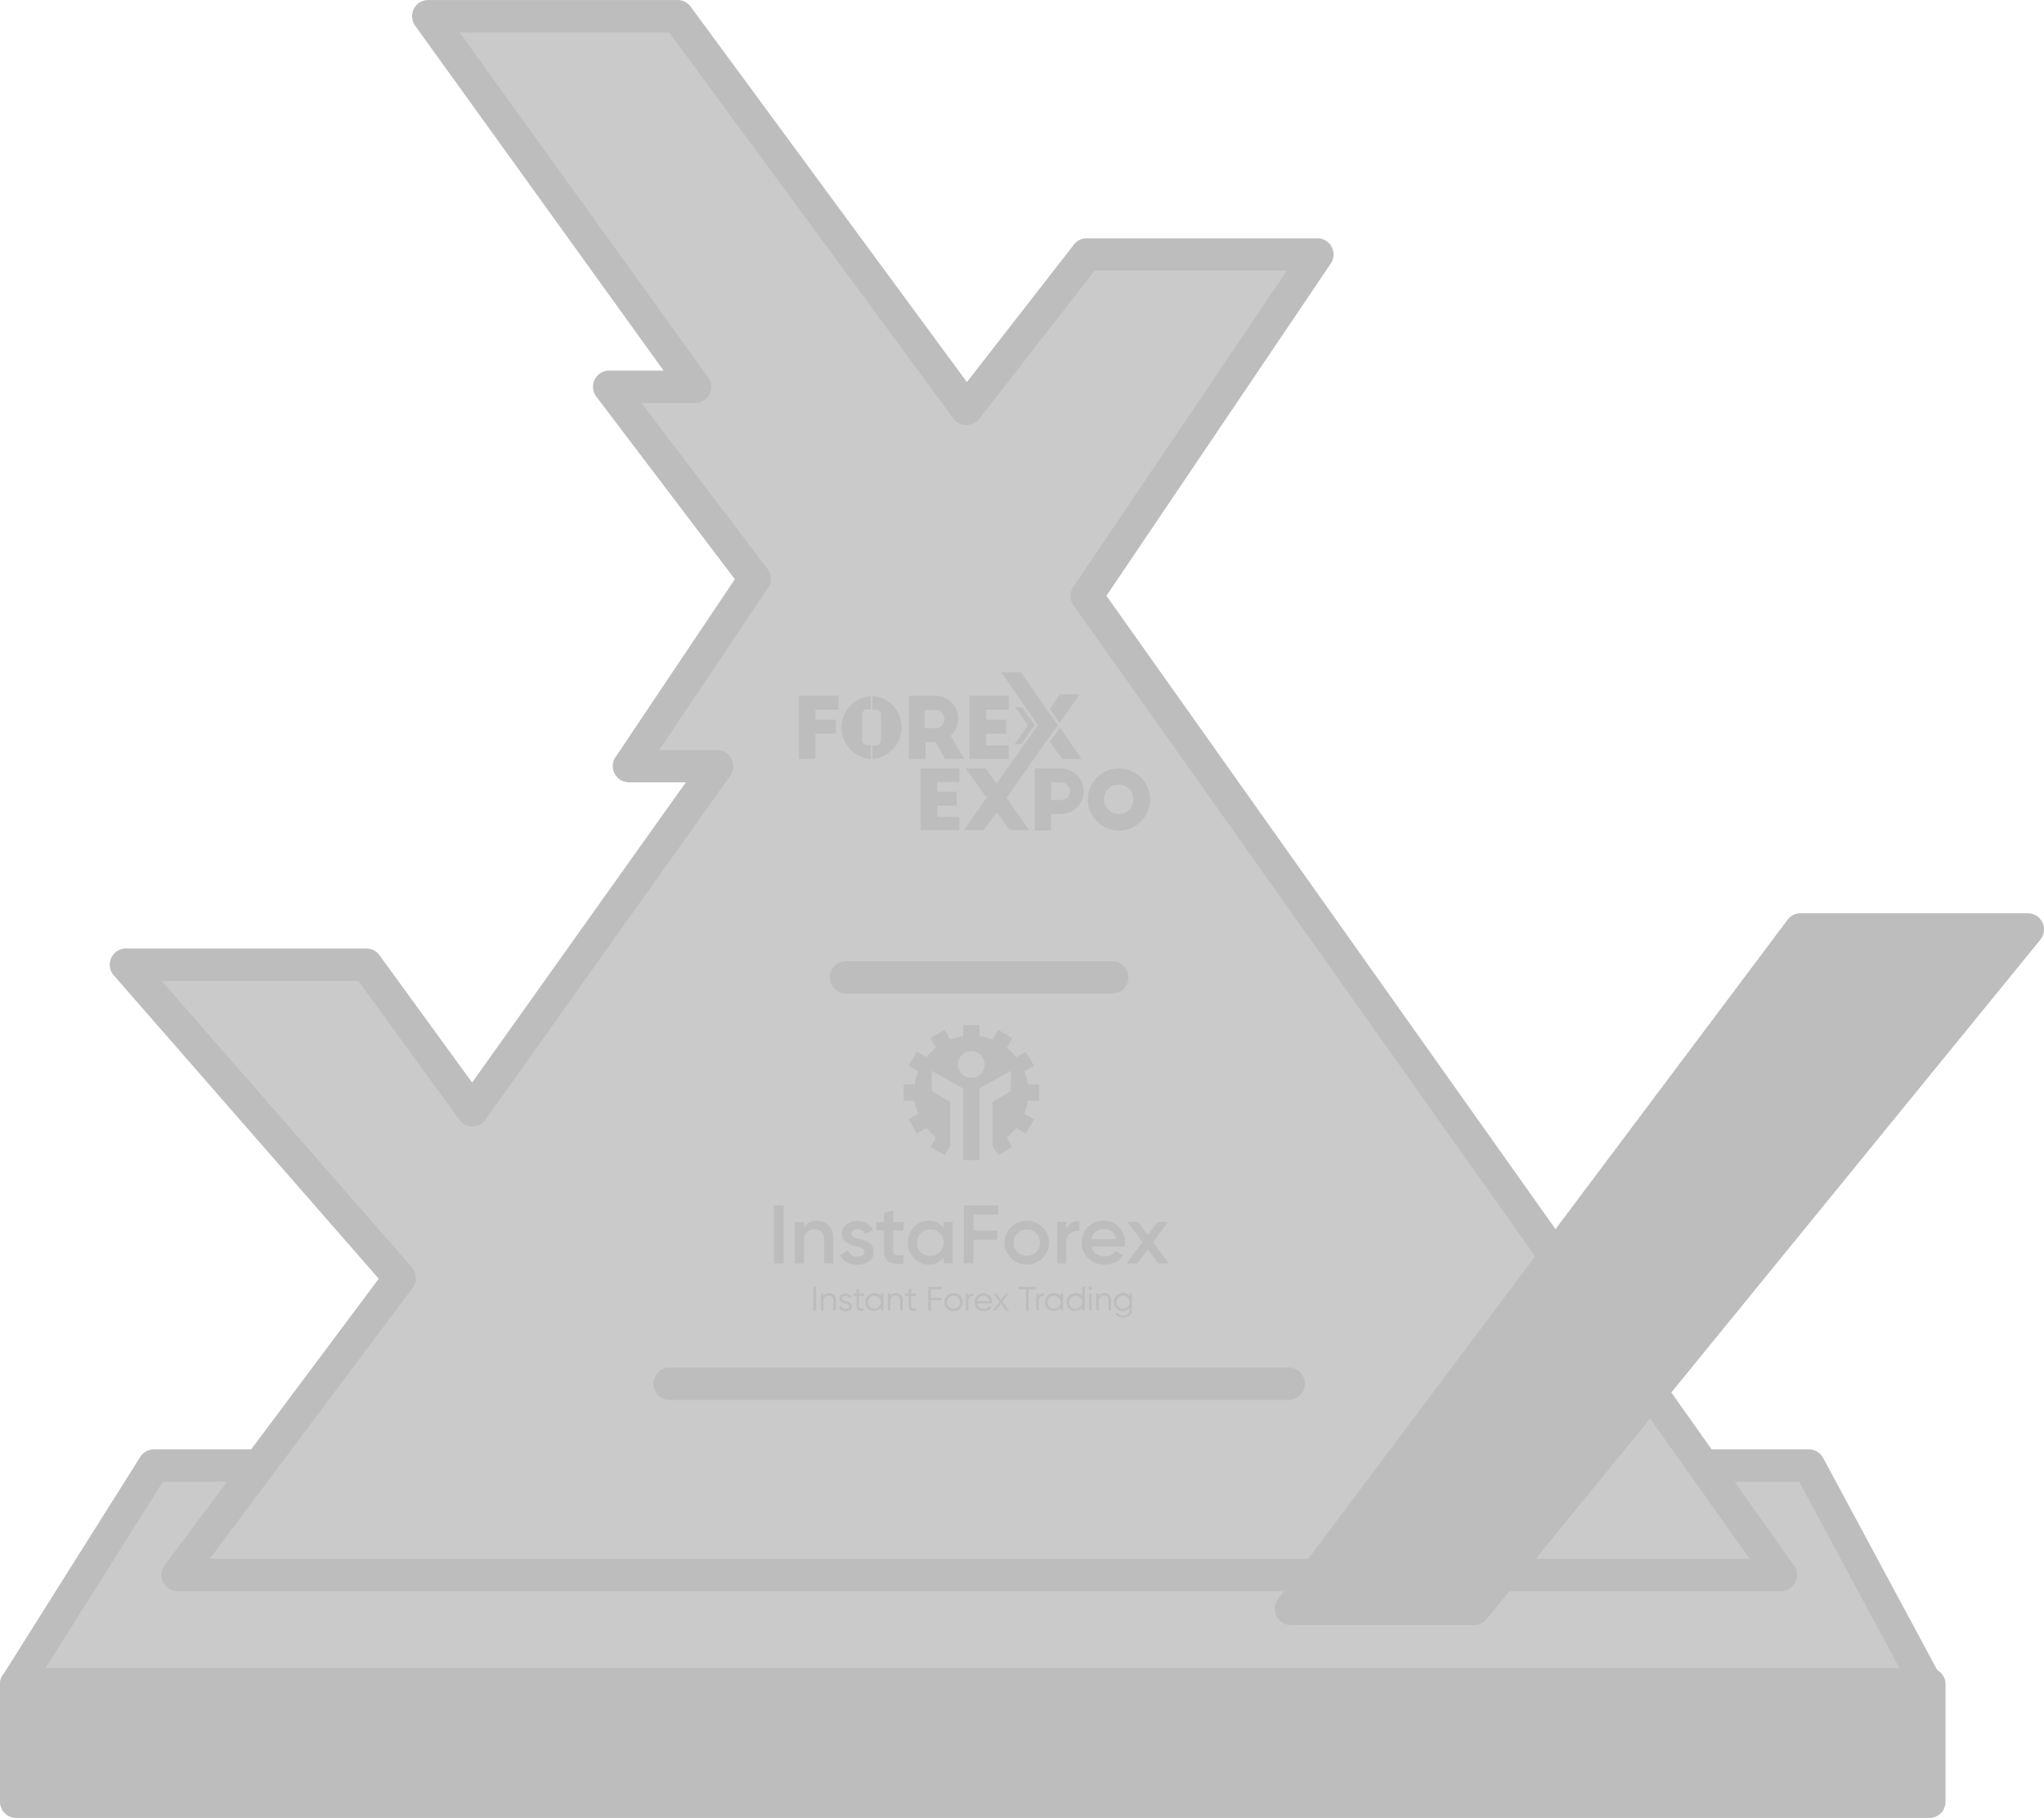<svg id="_34" data-name="34" xmlns="http://www.w3.org/2000/svg" width="63.121" height="56.153" viewBox="0 0 63.121 56.153">
  <g id="Сгруппировать_293" data-name="Сгруппировать 293" transform="translate(-332.529 -865.371)">
    <path id="Контур_23018" data-name="Контур 23018" d="M3765.029,921.023h59.08v-3.632h-59.08Z" transform="translate(-3432)" fill="#bdbdbd"/>
    <path id="Контур_23000" data-name="Контур 23000" d="M3824.109,921.523h-59.08a.5.5,0,0,1-.5-.5v-3.632a.5.5,0,0,1,.5-.5h59.08a.5.5,0,0,1,.5.5v3.632A.5.5,0,0,1,3824.109,921.523Zm-58.58-1h58.08v-2.632h-58.08Z" transform="translate(-3432)" fill="#bdbdbd"/>
  </g>
  <g id="Сгруппировать_292" data-name="Сгруппировать 292" transform="translate(-332.529 -865.371)">
    <path id="Контур_23019" data-name="Контур 23019" d="M3765.029,917.392h58.991l-3.632-6.754h-51.107Z" transform="translate(-3432)" fill="#cacaca"/>
    <path id="Контур_23001" data-name="Контур 23001" d="M3824.021,917.892h-58.991a.5.5,0,0,1-.423-.766l4.252-6.754a.5.5,0,0,1,.423-.234h51.107a.5.5,0,0,1,.44.263l3.632,6.754a.5.5,0,0,1-.44.737Zm-58.086-1h57.249l-3.094-5.754h-50.532Z" transform="translate(-3432)" fill="#bdbdbd"/>
  </g>
  <g id="Сгруппировать_291" data-name="Сгруппировать 291" transform="translate(-332.529 -865.371)">
    <path id="Контур_23020" data-name="Контур 23020" d="M3770.012,914.015h49.514l-21.435-30.237,7.122-10.549h-7.122L3794.378,878l-8.926-12.128h-7.7L3786,877.317h-2.657l4.5,5.928-3.884,5.791h2.726l-7.563,10.629-3.271-4.5h-7.427l8.449,9.675Z" transform="translate(-3432)" fill="#cacaca"/>
    <path id="Контур_23002" data-name="Контур 23002" d="M3819.525,914.515h-49.514a.5.5,0,0,1-.4-.8l6.614-8.848-8.183-9.371a.5.5,0,0,1,.377-.829h7.427a.5.5,0,0,1,.4.206l2.862,3.935,6.6-9.273h-1.756a.5.5,0,0,1-.415-.779l3.685-5.495-4.281-5.643a.5.5,0,0,1,.4-.8h1.681l-7.674-10.654a.5.5,0,0,1,.406-.792h7.7a.5.5,0,0,1,.4.2l8.534,11.6,3.306-4.248a.5.5,0,0,1,.395-.193h7.122a.5.5,0,0,1,.414.78l-6.928,10.262,21.235,29.955a.5.5,0,0,1-.408.789Zm-48.516-1h47.548l-20.876-29.448a.5.5,0,0,1-.006-.569l6.595-9.769h-5.936l-3.562,4.576a.5.5,0,0,1-.395.193h-.007a.5.5,0,0,1-.4-.2l-8.776-11.924h-6.47l7.674,10.654a.5.5,0,0,1-.406.792h-1.65l3.889,5.125a.5.5,0,0,1,.017.581l-3.362,5.013h1.788a.5.5,0,0,1,.407.79l-7.563,10.629a.5.5,0,0,1-.4.21h0a.5.5,0,0,1-.4-.206l-3.121-4.291h-6.072l7.725,8.846a.5.5,0,0,1,.024.628Z" transform="translate(-3432)" fill="#bdbdbd"/>
  </g>
  <g id="Сгруппировать_290" data-name="Сгруппировать 290" transform="translate(-332.529 -865.371)">
    <path id="Контур_23021" data-name="Контур 23021" d="M3804.394,915.064h5.656l17.1-20.985h-7.018Z" transform="translate(-3432)" fill="#bdbdbd"/>
    <path id="Контур_23003" data-name="Контур 23003" d="M3810.049,915.564h-5.656a.5.5,0,0,1-.4-.8l15.739-20.985a.5.5,0,0,1,.4-.2h7.018a.5.5,0,0,1,.388.816l-17.1,20.985A.5.5,0,0,1,3810.049,915.564Zm-4.656-1h4.418l16.286-19.985h-5.715Z" transform="translate(-3432)" fill="#bdbdbd"/>
  </g>
  <path id="Контур_23004" data-name="Контур 23004" d="M3804.324,908.61H3785.21a.5.5,0,0,1,0-1h19.115a.5.5,0,0,1,0,1Z" transform="translate(-3764.529 -865.371)" fill="#bdbdbd"/>
  <g id="Layer_2_1_" transform="translate(21.271 19.267)">
    <g id="Layer_1-2" transform="translate(3.4 1.5)">
      <path id="Контур_23005" data-name="Контур 23005" d="M3.4,7.7H4.622v.43h-.71v.314H4.54v.43H3.912v.779H3.4Z" transform="translate(-3.4 -6.979)" fill="#bdbdbd"/>
      <path id="Контур_23006" data-name="Контур 23006" d="M33.717,9.655l-.291-.524h-.314v.524H32.6V7.7h.814a.705.705,0,0,1,.71.71.688.688,0,0,1-.233.524l.407.71ZM33.1,8.7h.314a.279.279,0,0,0,.012-.558h-.337V8.7Z" transform="translate(-29.203 -6.979)" fill="#bdbdbd"/>
      <path id="Контур_23007" data-name="Контур 23007" d="M15.668,9.312h-.116a.154.154,0,0,1-.151-.151h0v-.8a.154.154,0,0,1,.151-.151h.116V7.8a.974.974,0,0,0,0,1.943Z" transform="translate(-13.446 -7.067)" fill="#bdbdbd"/>
      <path id="Контур_23008" data-name="Контур 23008" d="M22.9,7.8v.419h.116a.154.154,0,0,1,.151.151h0v.8a.154.154,0,0,1-.151.151H22.9v.419A.969.969,0,0,0,23.8,8.7a.954.954,0,0,0-.9-.9" transform="translate(-20.631 -7.067)" fill="#bdbdbd"/>
      <path id="Контур_23009" data-name="Контур 23009" d="M48.7,7.7h1.21v.43h-.7v.314h.617v.43h-.617v.361h.7v.419H48.7Z" transform="translate(-43.43 -6.979)" fill="#bdbdbd"/>
      <path id="Контур_23010" data-name="Контур 23010" d="M70.3,8.184l.628-.884h-.617L70,7.754Z" transform="translate(-62.252 -6.625)" fill="#bdbdbd"/>
      <path id="Контур_23011" data-name="Контур 23011" d="M57.791,3.862l.524-.721V3.129h0L57.186,1.512h0L57.175,1.5h-.6L57.7,3.129l-1.2,1.71h.6l.7-.977Z" transform="translate(-50.322 -1.5)" fill="#bdbdbd"/>
      <path id="Контур_23012" data-name="Контур 23012" d="M61.142,11.591l.175-.244h0l-.384-.547h-.209l.384.547-.407.582h.209Z" transform="translate(-54.034 -9.718)" fill="#bdbdbd"/>
      <path id="Контур_23013" data-name="Контур 23013" d="M70.43,16.363h0l-.116-.163L70,16.63l.384.535h.6Z" transform="translate(-62.252 -14.49)" fill="#bdbdbd"/>
      <path id="Контур_23014" data-name="Контур 23014" d="M35.7,27h1.2v.419h-.686v.3h.6v.43h-.6V28.5H36.9v.407H35.7Z" transform="translate(-31.942 -24.033)" fill="#bdbdbd"/>
      <path id="Контур_23015" data-name="Контур 23015" d="M49.155,27l-.64.907.7,1h-.6l-.4-.558-.4.558H47.2l.7-1L47.258,27h.617l.337.477L48.538,27Z" transform="translate(-42.104 -24.033)" fill="#bdbdbd"/>
      <path id="Контур_23016" data-name="Контур 23016" d="M66,27h.8a.7.7,0,0,1,.012,1.408H66.5v.512H66Zm.5.977h.314a.273.273,0,0,0,.279-.268.279.279,0,0,0-.256-.279h-.326l-.012.547Z" transform="translate(-58.717 -24.033)" fill="#bdbdbd"/>
      <path id="Контур_23017" data-name="Контур 23017" d="M81.054,27a.96.96,0,1,1-.954.966h0A.961.961,0,0,1,81.054,27m0,.5a.454.454,0,1,0,.454.454h0a.447.447,0,0,0-.454-.454h0" transform="translate(-71.177 -24.033)" fill="#bdbdbd"/>
    </g>
  </g>
  <path id="Контур_23018-2" data-name="Контур 23018" d="M3798.875,896.062h-8.221a.5.5,0,0,1,0-1h8.221a.5.5,0,0,1,0,1Z" transform="translate(-3764.529 -865.371)" fill="#bdbdbd"/>
  <g id="Сгруппировать_294" data-name="Сгруппировать 294" transform="translate(-301.098 -799.344)">
    <g id="tagline" transform="translate(326.219 839.009)">
      <path id="Контур_14153" data-name="Контур 14153" d="M-534.681-673.168l0,0,.068-.039,0,0a.185.185,0,0,0,.183.092.2.2,0,0,0,.139-.046.161.161,0,0,0,.05-.125v-.067a.239.239,0,0,1-.207.1.267.267,0,0,1-.195-.081.27.27,0,0,1-.08-.2.27.27,0,0,1,.08-.2.267.267,0,0,1,.195-.081.239.239,0,0,1,.207.1v-.092h.078v.505a.224.224,0,0,1-.079.181.285.285,0,0,1-.188.066A.257.257,0,0,1-534.681-673.168Zm.1-.5a.2.2,0,0,0-.058.143.2.2,0,0,0,.058.144.2.2,0,0,0,.143.058.2.2,0,0,0,.143-.058.2.2,0,0,0,.058-.144.2.2,0,0,0-.058-.143.194.194,0,0,0-.143-.059A.194.194,0,0,0-534.585-673.667Zm-1.522.34a.271.271,0,0,1-.08-.2.27.27,0,0,1,.08-.2.267.267,0,0,1,.195-.081.239.239,0,0,1,.207.1v-.3h.078v.739h-.078v-.092a.239.239,0,0,1-.207.1A.267.267,0,0,1-536.107-673.327Zm.056-.34a.2.2,0,0,0-.058.143.2.2,0,0,0,.058.144.2.2,0,0,0,.143.058.2.2,0,0,0,.143-.058.2.2,0,0,0,.058-.144.2.2,0,0,0-.058-.143.194.194,0,0,0-.143-.059A.194.194,0,0,0-536.05-673.667Zm-.722.34a.271.271,0,0,1-.08-.2.27.27,0,0,1,.08-.2.267.267,0,0,1,.195-.081.239.239,0,0,1,.207.1v-.092h.078v.53h-.078v-.092a.239.239,0,0,1-.207.1A.267.267,0,0,1-536.773-673.327Zm.056-.34a.2.2,0,0,0-.058.143.2.2,0,0,0,.058.144.2.2,0,0,0,.143.058.2.2,0,0,0,.143-.058.2.2,0,0,0,.058-.144.2.2,0,0,0-.058-.143.194.194,0,0,0-.143-.059A.2.2,0,0,0-536.716-673.667Zm-2.232.342a.271.271,0,0,1-.079-.2.271.271,0,0,1,.078-.2.269.269,0,0,1,.2-.079.239.239,0,0,1,.191.084.286.286,0,0,1,.073.2s0,.014,0,.033v0h-.458a.185.185,0,0,0,.065.118.211.211,0,0,0,.139.046.173.173,0,0,0,.165-.086l0,0,.068.04,0,0a.247.247,0,0,1-.1.09.292.292,0,0,1-.138.032A.278.278,0,0,1-538.948-673.325Zm.065-.354a.192.192,0,0,0-.063.119h.38a.191.191,0,0,0-.062-.121.184.184,0,0,0-.122-.045A.2.2,0,0,0-538.883-673.68Zm-.994.353a.27.27,0,0,1-.081-.2.267.267,0,0,1,.081-.2.272.272,0,0,1,.2-.08.271.271,0,0,1,.2.08.265.265,0,0,1,.082.2.271.271,0,0,1-.082.2.275.275,0,0,1-.2.079A.274.274,0,0,1-539.878-673.326Zm.055-.341a.2.2,0,0,0-.058.143.2.2,0,0,0,.058.144.2.2,0,0,0,.143.058.2.2,0,0,0,.144-.058.2.2,0,0,0,.058-.144.2.2,0,0,0-.058-.143.2.2,0,0,0-.144-.059A.2.2,0,0,0-539.823-673.667Zm-2.5.34a.271.271,0,0,1-.08-.2.27.27,0,0,1,.08-.2.267.267,0,0,1,.195-.081.239.239,0,0,1,.207.1v-.092h.078v.53h-.078v-.092a.238.238,0,0,1-.207.1A.267.267,0,0,1-542.322-673.327Zm.056-.34a.2.2,0,0,0-.058.143.2.2,0,0,0,.058.144.2.2,0,0,0,.143.058.2.2,0,0,0,.143-.058.2.2,0,0,0,.058-.144.2.2,0,0,0-.058-.143.2.2,0,0,0-.143-.059A.194.194,0,0,0-542.265-673.667Zm-.874.387a.186.186,0,0,1-.077-.089v0l.066-.039,0,.005a.118.118,0,0,0,.051.062.165.165,0,0,0,.088.023.158.158,0,0,0,.085-.02.064.064,0,0,0,.031-.059c0-.038-.035-.066-.1-.084l-.04-.01-.037-.012a.222.222,0,0,1-.04-.016l-.031-.019a.1.1,0,0,1-.029-.027.174.174,0,0,1-.016-.034.132.132,0,0,1-.008-.045.139.139,0,0,1,.052-.11.2.2,0,0,1,.132-.044.224.224,0,0,1,.114.029.177.177,0,0,1,.073.08l0,0-.065.038,0,0a.116.116,0,0,0-.122-.07.13.13,0,0,0-.076.021.065.065,0,0,0-.029.057c0,.038.035.066.1.084l.04.01.037.011a.23.23,0,0,1,.04.016l.031.019a.1.1,0,0,1,.03.027.173.173,0,0,1,.016.034.133.133,0,0,1,.008.045.136.136,0,0,1-.055.112.214.214,0,0,1-.139.043A.244.244,0,0,1-543.139-673.28Zm2.133,0a.137.137,0,0,1-.056-.126v-.312h-.11v-.075h.11v-.124l.078-.023v.147h.151v.075h-.151v.312a.086.086,0,0,0,.016.058.063.063,0,0,0,.047.017l.083,0h0v.069h0a.476.476,0,0,1-.07.006A.191.191,0,0,1-541.007-673.276Zm-1.611,0a.137.137,0,0,1-.056-.126v-.312h-.11v-.075h.11v-.124l.078-.023v.147h.151v.075h-.151v.312a.086.086,0,0,0,.016.058.063.063,0,0,0,.047.017l.083,0h0v.069h0a.476.476,0,0,1-.07.006A.191.191,0,0,1-542.618-673.276Zm7.725.017v-.325a.147.147,0,0,0-.036-.106.136.136,0,0,0-.1-.037.158.158,0,0,0-.121.048.2.2,0,0,0-.044.142v.278h-.078v-.53h.078v.071a.2.2,0,0,1,.172-.084.2.2,0,0,1,.153.059.221.221,0,0,1,.057.159v.325Zm-.6,0v-.53h.078v.53Zm-1.629,0v-.53h.078v.074a.176.176,0,0,1,.161-.083h0v.075h0a.163.163,0,0,0-.117.042.169.169,0,0,0-.044.127v.294Zm-.319,0v-.661h-.225V-674h.532v.078h-.225v.661Zm-.609,0-.161-.212-.161.212h-.094l.208-.275-.195-.256h.094l.147.194.147-.194h.094l-.194.256.207.275Zm-1.247,0v-.53h.078v.074a.176.176,0,0,1,.161-.083h0v.075h0a.163.163,0,0,0-.117.042.169.169,0,0,0-.044.127v.294Zm-1.163,0V-674h.422v.078h-.34v.26h.324v.078h-.324v.323Zm-.868,0v-.325a.147.147,0,0,0-.036-.106.136.136,0,0,0-.1-.037.158.158,0,0,0-.121.048.2.2,0,0,0-.044.142v.278h-.078v-.53h.078v.071a.2.2,0,0,1,.172-.084.2.2,0,0,1,.153.059.221.221,0,0,1,.057.159v.325Zm-2.065,0v-.325a.147.147,0,0,0-.036-.106.136.136,0,0,0-.1-.037.158.158,0,0,0-.121.048.2.2,0,0,0-.044.142v.278h-.078v-.53h.078v.071a.2.2,0,0,1,.172-.084.2.2,0,0,1,.153.059.221.221,0,0,1,.057.159v.325Zm-.611,0V-674h.082v.739Zm8.51-.648a.052.052,0,0,1-.016-.038.052.052,0,0,1,.016-.039.053.053,0,0,1,.039-.016.053.053,0,0,1,.039.016.052.052,0,0,1,.016.039.052.052,0,0,1-.016.038.053.053,0,0,1-.039.016A.053.053,0,0,1-535.489-673.907Z" transform="translate(544 674.083)" fill="#bdbdbd"/>
    </g>
    <g id="logotype" transform="translate(325 836.554)">
      <path id="Контур_12374" data-name="Контур 12374" d="M2.1-19.205V-21h.3v1.795Zm1.329-1.315a.48.48,0,0,1,.363.142.534.534,0,0,1,.137.386v.787H3.648v-.759a.3.3,0,0,0-.078-.221.291.291,0,0,0-.213-.077.317.317,0,0,0-.242.094.387.387,0,0,0-.088.276v.687H2.745v-1.282h.281v.164A.449.449,0,0,1,3.429-20.521Zm1.053.387a.11.11,0,0,0,.062.1.775.775,0,0,0,.182.071,1.555,1.555,0,0,1,.159.044.767.767,0,0,1,.143.068.31.31,0,0,1,.116.118.329.329,0,0,1,.038.171.338.338,0,0,1-.146.29.6.6,0,0,1-.362.105.65.65,0,0,1-.33-.079.469.469,0,0,1-.2-.221l.242-.138a.273.273,0,0,0,.289.185q.221,0,.221-.144,0-.105-.247-.164a1.586,1.586,0,0,1-.157-.046.93.93,0,0,1-.14-.067.3.3,0,0,1-.117-.115.316.316,0,0,1-.038-.167.346.346,0,0,1,.135-.285.537.537,0,0,1,.341-.108.579.579,0,0,1,.287.071.483.483,0,0,1,.194.2l-.237.131a.243.243,0,0,0-.244-.146.24.24,0,0,0-.137.036A.114.114,0,0,0,4.482-20.133Zm1.62-.354v.267H5.78v.615a.152.152,0,0,0,.036.114.165.165,0,0,0,.108.038q.072,0,.178,0v.249a.71.71,0,0,1-.463-.055.384.384,0,0,1-.14-.345v-.615H5.26v-.267H5.5v-.277l.281-.082v.359Zm1.233.182v-.182h.281v1.282H7.336v-.185a.529.529,0,0,1-.455.218.616.616,0,0,1-.458-.195.661.661,0,0,1-.19-.479.661.661,0,0,1,.19-.479.616.616,0,0,1,.458-.195A.531.531,0,0,1,7.336-20.305Zm-.7.754a.4.4,0,0,0,.294.115.4.4,0,0,0,.294-.115.4.4,0,0,0,.117-.295.393.393,0,0,0-.117-.292.4.4,0,0,0-.294-.118.4.4,0,0,0-.294.118.393.393,0,0,0-.117.292A.407.407,0,0,0,6.631-19.551ZM9.029-21v.282H8.262v.5H9v.282H8.262v.728h-.3V-21Zm1.363,1.633a.666.666,0,0,1-.486.195.666.666,0,0,1-.486-.195.648.648,0,0,1-.2-.479.648.648,0,0,1,.2-.479.666.666,0,0,1,.486-.195.666.666,0,0,1,.486.195.648.648,0,0,1,.2.479A.648.648,0,0,1,10.392-19.367ZM9.5-19.846a.39.39,0,0,0,.117.29.4.4,0,0,0,.289.115.4.4,0,0,0,.289-.115.39.39,0,0,0,.117-.29.39.39,0,0,0-.117-.29.4.4,0,0,0-.289-.115.4.4,0,0,0-.289.115A.39.39,0,0,0,9.5-19.846Zm1.628-.641v.215a.4.4,0,0,1,.4-.238v.3a.422.422,0,0,0-.281.077.321.321,0,0,0-.12.282v.646h-.281v-1.282Zm1.805.759H11.9a.357.357,0,0,0,.142.223.458.458,0,0,0,.274.079.387.387,0,0,0,.336-.159l.231.133a.643.643,0,0,1-.57.279.709.709,0,0,1-.512-.19.652.652,0,0,1-.2-.485.656.656,0,0,1,.192-.479.659.659,0,0,1,.494-.195.613.613,0,0,1,.468.2.676.676,0,0,1,.185.479A.727.727,0,0,1,12.933-19.728ZM11.9-19.954h.765a.381.381,0,0,0-.129-.233.371.371,0,0,0-.243-.082.4.4,0,0,0-.26.085A.38.38,0,0,0,11.9-19.954Zm1.906.092.486.656h-.325l-.323-.438-.325.438h-.328l.489-.659-.463-.623h.325l.3.405.3-.405h.328Z" transform="translate(-2.1 21.018)" fill="#bdbdbd"/>
    </g>
    <path id="emblem" d="M2.342,4.179H1.836V1.963L.868,1.417v.628l.565.334V3.734l-.169.292L.825,3.772l.17-.294A1.777,1.777,0,0,1,.7,3.184l-.294.17L.153,2.914l.294-.17a1.755,1.755,0,0,1-.107-.4H0V1.836H.341a1.755,1.755,0,0,1,.108-.4l-.3-.171L.407.825.7,1A1.777,1.777,0,0,1,1,.7L.825.407,1.264.153l.172.3a1.754,1.754,0,0,1,.4-.106V0h.507V.346a1.755,1.755,0,0,1,.4.107l.173-.3.439.254-.174.3A1.776,1.776,0,0,1,3.471,1l.3-.174.254.439-.3.173a1.755,1.755,0,0,1,.107.4h.347v.507H3.833a1.755,1.755,0,0,1-.106.4l.3.172-.254.439-.3-.172a1.776,1.776,0,0,1-.292.293l.172.3-.439.254-.169-.292V2.379l.565-.334V1.417l-.968.546V4.179ZM2.089.81a.412.412,0,1,0,.412.412A.413.413,0,0,0,2.089.81Z" transform="translate(329.005 831)" fill="#bdbdbd"/>
  </g>
</svg>
